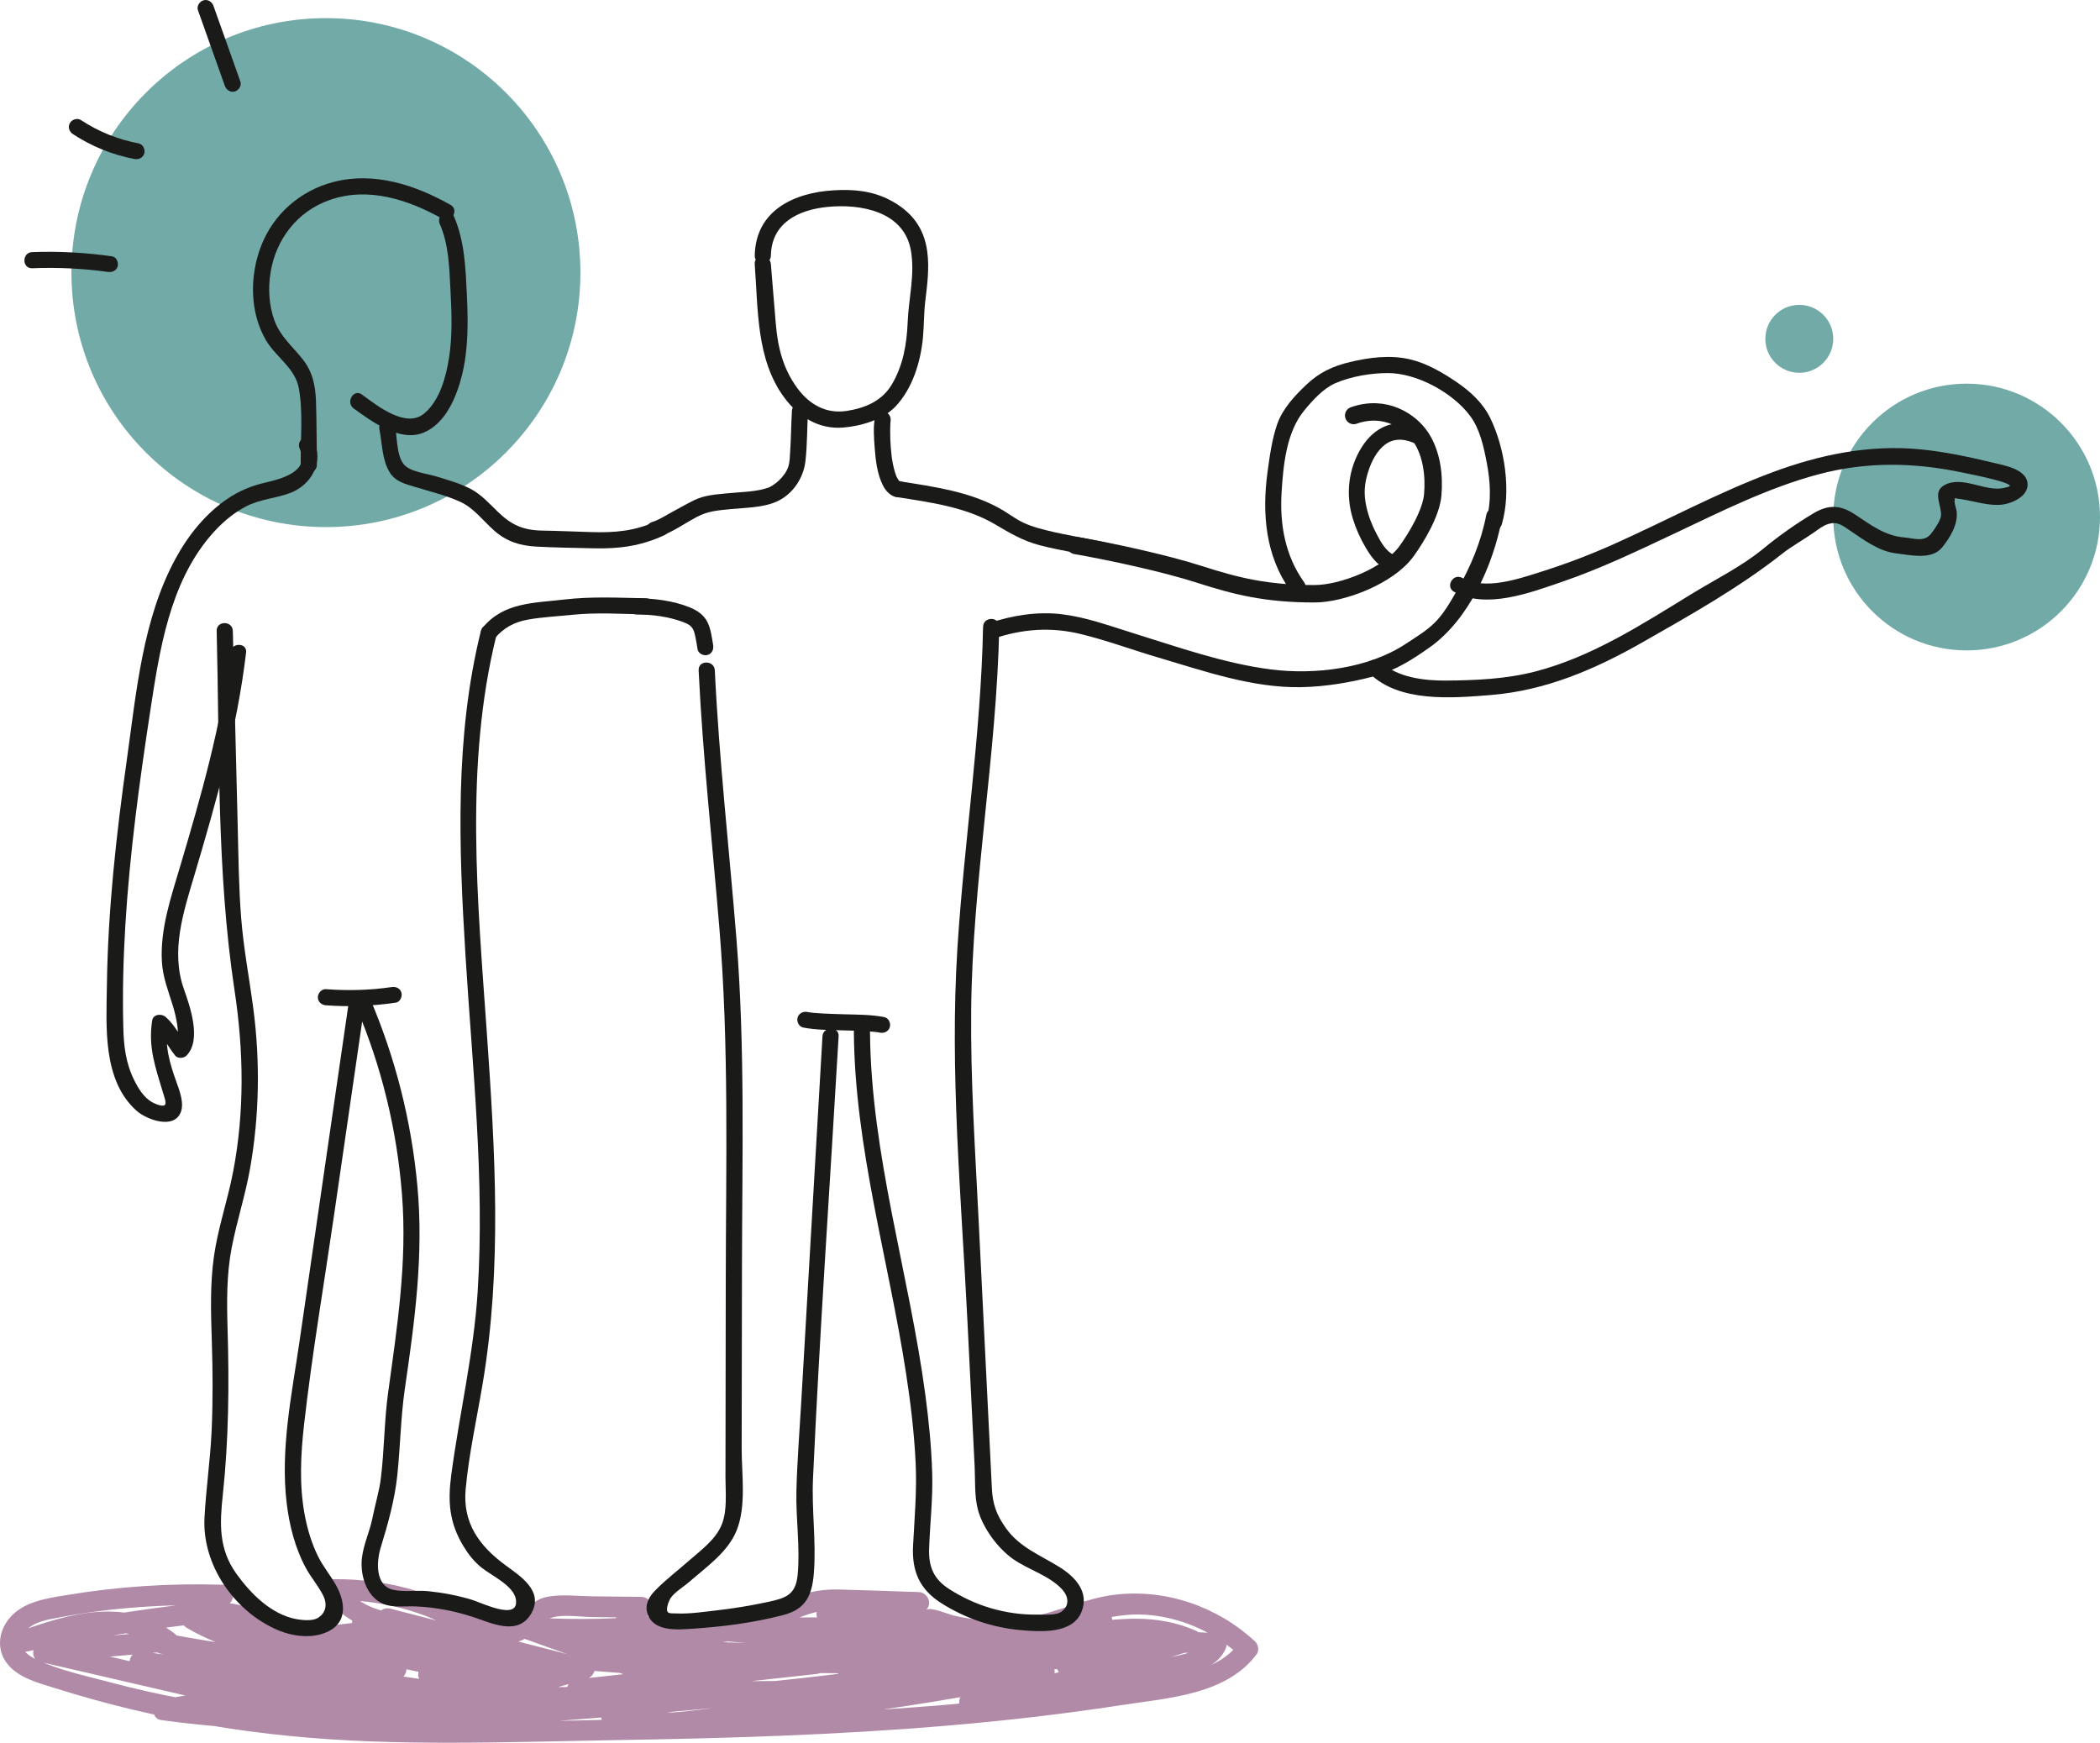 <svg xmlns="http://www.w3.org/2000/svg" viewBox="0 0 705.06 585.12"><defs><style>.cls-1{fill:none;stroke:#1a1a18;stroke-linecap:round;stroke-miterlimit:10;stroke-width:5.85px;}.cls-2{fill:#71aaa7;mix-blend-mode:multiply;}.cls-2,.cls-3,.cls-4{stroke-width:0px;}.cls-5{isolation:isolate;}.cls-3{fill:#1a1a18;}.cls-4{fill:#b08aa7;}</style></defs><g class="cls-5"><g id="Ebene_1"><circle class="cls-2" cx="109.43" cy="91.53" r="85.44"></circle><circle class="cls-2" cx="604.1" cy="113.76" r="11.4"></circle><circle class="cls-2" cx="660.28" cy="173.59" r="44.78"></circle><path class="cls-4" d="M74.8,532.06c-17.63-.55-35.25.6-52.66,3.51-6.71,1.12-14.29,2.17-18.94,7.69-3.54,4.2-4.43,10.12-1.18,14.76,3.68,5.26,10.75,6.96,16.52,8.78,8.5,2.68,17.1,5.06,25.76,7.14,17.3,4.16,34.9,7.11,52.61,8.87,36.45,3.64,73.39,2.02,109.95,1.42,36.86-.6,73.74-1.7,110.48-4.8,19.87-1.67,39.7-3.94,59.41-6.98,15.54-2.4,34.99-3.4,45.19-17.09.89-1.19.5-3.28-.55-4.25-12.59-11.69-29.91-17.74-47.06-15.7-10,1.19-19.02,5.81-28.87,7.61-5.43.99-11,1.25-16.5.78-2.92-.25-5.81-.7-8.67-1.37-1.64-.38-8.09-3.12-9.37-1.91,2.28-2.17.47-5.9-2.48-5.99-8.86-.29-17.71-.63-26.57-.86-8.35-.22-14.12,1.82-21.54,5.31-15.52,7.3-33.13,7.71-49.15,1.78l1.55,5.87c1.72-1.5,3.43-3,5.15-4.5,2.36-2.07.41-5.96-2.48-5.99-5.57-.06-11.14-.12-16.71-.19-4.79-.05-10.08-.75-14.81.14-3.38.64-5.45,2.33-7.63,4.82-3.46,3.96-6.8,4.63-11.88,3.27-8.3-2.21-15.69-7.24-23.92-9.85-9.31-2.95-19.05-4.24-28.79-4.13-2.39.03-4.73,3.08-3.03,5.28,5.89,7.63,13.79,12.06,23.39,13v-7.02c-3.46-.09-6.93-.19-10.39-.28-3.93-.11-4.81,5.98-.93,6.89.6-2.8-.02-3.87-1.87-3.23-1.1.15-2.21.29-3.32.4-1.43.16-2.85.31-4.28.46-3.93.4-7.86.76-11.79,1.08-7.51.6-15.04,1.01-22.57,1.29-3.77.14-5,6.14-.93,6.89,24.37,4.5,48.83-7.27,72.95-1.11v-6.77c-27.38,4.08-57.73,8.08-82.76-6.64-.59,2.18-1.18,4.36-1.77,6.54,13.24-.03,26.02,2.5,38.28,7.48.62-2.26,1.24-4.51,1.87-6.77-7.39-1.15-13.62-5.14-20.53-7.72-8.17-3.04-16.27-2.04-24.73-.99-17.87,2.21-35.62,5.21-53.23,8.97.62,2.26,1.24,4.51,1.87,6.77,14.22-5.25,32.3-11.8,45.81-1.24l2.48-5.99c-13.86,1.21-27.73,2.42-41.59,3.63-3.7.32-5.05,5.94-.93,6.89,24.66,5.71,49.31,11.41,73.97,17.12,4.39,1.02,6.22-5.51,1.87-6.77-14.08-4.06-27.96-8.69-41.66-13.88-.62,2.26-1.24,4.51-1.87,6.77,29.73,4.13,59.37,8.85,88.91,14.18,4.38.79,6.31-5.66,1.87-6.77-27.04-6.75-54.07-13.5-81.11-20.25-.62,2.26-1.24,4.51-1.87,6.77,26.16,5.02,52.66,7.9,79.29,8.56v-7.02c-11.77-.13-23.53-.26-35.3-.39-3.87-.04-4.89,6.1-.93,6.89,31.66,6.38,63.7,10.68,95.93,12.88v-7.02c-34.09.68-68.17,1.35-102.26,2.03-4.52.09-4.52,6.88,0,7.02,36.16,1.15,72.29-3.8,106.81-14.64,2.99-.94,3.67-6.26,0-6.77-12.25-1.71-24.28-1.86-36.61-1.28-10.23.48-24.93-.28-27.2-12.91-1.44,1.44-2.88,2.88-4.32,4.32,20.49,5.27,40.99,10.53,61.48,15.8l.93-6.89c-20.96-2.74-42.04-4.24-63.18-4.48-3.98-.05-4.73,5.81-.93,6.89,15.93,4.55,32.38,6.47,48.93,5.68v-7.02c-10.86.63-21.73,1.26-32.59,1.9-4.03.23-4.67,5.54-.93,6.89,26.87,9.73,56.3,10.39,83.61,1.96,3.44-1.06,3.22-5.62,0-6.77-16.62-5.96-33.25-11.91-49.87-17.87-.31,2.3-.62,4.6-.93,6.89,13.66,1.02,27.32.96,40.97-.19,4.44-.37,4.57-7.2,0-7.02-6.8.27-13.06,1.98-19.04,5.23-2.47,1.34-2.21,5.94.84,6.42,29.12,4.51,58.54,4.66,87.94,4.62,4.52,0,4.52-6.93,0-7.02-29.07-.56-58.15.14-87.16,2.09-4.54.31-4.49,6.63,0,7.02,24.94,2.15,49.96,2.49,74.95,1.03v-7.02c-26.82,2.94-53.64,5.87-80.47,8.81-4.49.49-4.54,6.57,0,7.02,34.7,3.42,69.61,3.52,104.34.32,4.42-.41,4.6-7.05,0-7.02-34.57.24-69.15.47-103.72.71-4.63.03-4.37,6.5,0,7.02,17.22,2.05,34.52,2.4,51.81,1.03,4.44-.35,4.57-7.12,0-7.02-14.2.31-28.19,2.46-41.82,6.47-2.62.77-3.76,5.15-.84,6.42,10.68,4.62,22.42,2.77,33.68,1.87,12.94-1.03,25.85-2.34,38.73-3.92,25.38-3.11,50.62-7.26,75.67-12.41,4.07-.84,2.82-6.64-.93-6.89-27.97-1.9-55.98-2.8-84.01-2.69v7.02c19.3-1.34,38.59-2.67,57.89-4.01,4.53-.31,4.5-6.65,0-7.02-30.1-2.48-60.19-4.97-90.29-7.45v7.02c24.52-.14,49.04-.28,73.57-.42,3.87-.02,4.88-6.01.93-6.89-10.28-2.3-20.69-3.81-31.2-4.54v7.02c15.41-1.21,30.4,1.98,43.9,9.52l.84-6.42c-13.19,4.2-26.38,8.39-39.57,12.59-3.72,1.18-3.12,6.86.93,6.89,30.68.27,60.86-7.12,87.98-21.45,3.71-1.96,1.01-7.11-2.7-6.42-16.3,3.06-32.59,6.12-48.89,9.18-3.28.62-3.42,6.27,0,6.77,12.8,1.87,25.25-.47,37.81-2.89,13.22-2.55,27.37-5.29,40.19.35.28-2.14.56-4.28.84-6.42-13.45,4.48-27.21,7.67-41.26,9.57l2.7,6.42c15.1-6.96,31.57-9.46,48.08-7.67-1.01-1.76-2.02-3.52-3.03-5.28-2.52,5.35-11.53,5.8-16.59,6.93-6.85,1.53-13.72,2.95-20.61,4.26-14.17,2.7-28.42,4.92-42.73,6.7.31,2.3.62,4.6.93,6.89,20.74-4.52,41.47-9.03,62.21-13.55,3.98-.87,2.91-6.77-.93-6.89-16.13-.54-32.26-1.08-48.39-1.63.59,2.18,1.18,4.36,1.77,6.54,11.3-5.22,23.34-8.16,35.76-8.82-.31-2.3-.62-4.6-.93-6.89-39.7,11.35-80.63,17.21-121.65,21.27-41.48,4.11-83.25,8.06-124.93,9.15-24.51.64-49.09-.07-73.4-3.43v6.77c22.92-4.28,46.11-6.5,69.42-6.72,4.51-.04,4.53-7.06,0-7.02-23.93.22-47.76,2.57-71.29,6.97-3.27.61-3.43,6.3,0,6.77,42.7,5.9,85.74,3.98,128.57.67,41.65-3.22,83.43-6.37,124.76-12.65,23.74-3.61,47.29-8.41,70.39-15.01,3.7-1.06,3.13-7.11-.93-6.89-13.72.72-26.84,4.01-39.31,9.78-3.35,1.55-1.44,6.43,1.77,6.54,16.13.54,32.26,1.08,48.39,1.63-.31-2.3-.62-4.6-.93-6.89-20.74,4.52-41.47,9.03-62.21,13.55-3.79.83-3.03,7.39.93,6.89,16.33-2.03,32.58-4.57,48.73-7.75,8.25-1.62,16.54-3.27,24.68-5.34,5.13-1.31,10.19-3.19,12.58-8.27,1.21-2.56-.28-4.98-3.03-5.28-17.79-1.92-35.39,1.15-51.62,8.63-3.96,1.83-.84,6.89,2.7,6.42,14.05-1.89,27.81-5.09,41.26-9.57,2.56-.85,3.81-5.11.84-6.42-26.3-11.58-52.8,5.75-79.68,1.83v6.77c16.3-3.06,32.59-6.12,48.89-9.18-.9-2.14-1.8-4.28-2.7-6.42-26.05,13.75-54.99,20.74-84.44,20.49.31,2.3.62,4.6.93,6.89,13.19-4.2,26.38-8.39,39.57-12.59,2.79-.89,3.57-4.89.84-6.42-14.52-8.11-30.86-11.78-47.45-10.48-4.5.35-4.53,6.71,0,7.02,9.9.68,19.65,2.12,29.33,4.29.31-2.3.62-4.6.93-6.89-24.52.14-49.04.28-73.57.42-4.58.03-4.45,6.65,0,7.02,30.1,2.48,60.19,4.97,90.29,7.45v-7.02c-19.3,1.34-38.59,2.67-57.89,4.01-4.46.31-4.57,7.04,0,7.02,28.03-.11,56.05.78,84.01,2.69l-.93-6.89c-23.74,4.88-47.66,8.9-71.72,11.9-11.49,1.43-23,2.65-34.53,3.65s-25.76,4.23-36.43-.38l-.84,6.42c13.05-3.83,26.36-5.92,39.95-6.22v-7.02c-17.29,1.37-34.59,1.02-51.81-1.03v7.02c34.57-.24,69.15-.47,103.72-.71v-7.02c-34.72,3.21-69.63,3.1-104.34-.32v7.02c26.82-2.94,53.64-5.87,80.47-8.81,4.39-.48,4.59-7.29,0-7.02-24.99,1.47-50.01,1.12-74.95-1.03v7.02c29.01-1.95,58.09-2.65,87.16-2.09v-7.02c-28.74.04-57.6.04-86.07-4.37l.84,6.42c4.91-2.67,9.92-4.05,15.5-4.27v-7.02c-13.65,1.14-27.31,1.21-40.97.19-4.17-.31-4.45,5.64-.93,6.89,16.62,5.96,33.25,11.91,49.87,17.87v-6.77c-26.22,8.09-54.08,7.38-79.87-1.96-.31,2.3-.62,4.6-.93,6.89,10.86-.63,21.73-1.26,32.59-1.9,4.48-.26,4.53-7.24,0-7.02-15.96.76-31.69-1.04-47.06-5.43l-.93,6.89c21.14.24,42.22,1.74,63.18,4.48,3.97.52,4.69-5.93.93-6.89-20.49-5.27-40.99-10.53-61.48-15.8-2.76-.71-4.78,1.72-4.32,4.32,1.9,10.61,12.01,16.56,22.02,17.83,7.38.93,14.81-.08,22.2-.22,8.19-.15,16.38.36,24.5,1.49v-6.77c-33.97,10.66-69.35,15.52-104.94,14.39v7.02c34.09-.68,68.17-1.35,102.26-2.03,4.56-.09,4.48-6.71,0-7.02-31.61-2.16-63.01-6.38-94.06-12.63-.31,2.3-.62,4.6-.93,6.89,11.77.13,23.53.26,35.3.39,4.52.05,4.51-6.91,0-7.02-26.01-.65-51.87-3.4-77.42-8.31-4.38-.84-6.3,5.66-1.87,6.77,27.04,6.75,54.07,13.5,81.11,20.25.62-2.26,1.24-4.51,1.87-6.77-29.54-5.33-59.18-10.06-88.91-14.18-4.43-.61-6.17,5.14-1.87,6.77,13.7,5.2,27.59,9.82,41.66,13.88.62-2.26,1.24-4.51,1.87-6.77-24.66-5.71-49.31-11.41-73.97-17.12-.31,2.3-.62,4.6-.93,6.89,13.86-1.21,27.73-2.42,41.59-3.63,2.64-.23,5.13-3.93,2.48-5.99-15.92-12.44-35.41-6.93-52.64-.57-4.21,1.55-2.6,7.72,1.87,6.77,16.99-3.63,34.12-6.58,51.36-8.72,8.33-1.03,16.03-2.03,24.02,1.21,6.46,2.62,12.39,6.16,19.38,7.25,4.49.7,6.07-5.06,1.87-6.77-12.81-5.2-26.33-7.76-40.15-7.73-3.48,0-4.78,4.77-1.77,6.54,26.8,15.76,58.83,11.72,88.17,7.34,3.53-.53,3.15-5.97,0-6.77-24.34-6.22-48.59,5.61-72.95,1.11l-.93,6.89c13.27-.49,26.52-1.45,39.72-2.95,3.32-.38,7.76-.34,9.47-3.82,1.49-3.04-.41-6.29-3.49-7.02-.31,2.3-.62,4.6-.93,6.89,3.46.09,6.93.19,10.39.28,4.59.13,4.41-6.59,0-7.02-6.86-.67-13.11-4.05-17.33-9.53-1.01,1.76-2.02,3.52-3.03,5.28,10.43-.12,20.69,1.5,30.5,5.1,7.81,2.87,15.01,7.9,23.32,9.28,3.26.54,6.58.47,9.65-.84s4.54-3.76,6.95-5.96c3.82-3.48,11.69-1.89,16.6-1.84,5.57.06,11.14.12,16.71.19l-2.48-5.99c-1.72,1.5-3.43,3-5.15,4.5-2.15,1.88-.73,5.02,1.55,5.87,14.98,5.54,31.79,5.97,46.92.68,8.11-2.83,14.71-7.65,23.62-7.57,9.52.08,19.06.61,28.58.91l-2.48-5.99c-7.84,7.46,7.74,12.54,12.46,13.64,11.38,2.65,23.36,2.4,34.62-.76,11.36-3.19,21.5-7.43,33.57-6.1,11.15,1.23,21.62,6.13,29.81,13.74l-.55-4.25c-8.33,11.18-27.45,11.75-39.96,13.71-16.31,2.55-32.71,4.51-49.15,6.06-32.51,3.05-65.15,4.44-97.78,5.2-64.19,1.5-129.15,4.77-191.8-11.88-8.22-2.19-17.3-4.08-25.01-7.71-3.68-1.73-6.78-4.61-4.08-8.87,2.37-3.75,7.84-4.52,11.82-5.27,18.06-3.42,36.53-4.55,54.88-3.98,4.52.14,4.51-6.88,0-7.02h0Z"></path><path class="cls-3" d="M253.39,88.67c1.17,15.18.46,31.98,9.89,44.76,4.75,6.44,11.51,10.77,19.75,10.12,6.03-.47,13.42-2.62,17.67-7.12,5.66-6,8.39-14.92,9.16-22.96.39-4.07.3-8.17.78-12.23.67-5.67,1.45-11.2.66-16.92-1.11-8.05-5.43-13.48-12.61-17.2-5.94-3.08-12.19-3.61-18.75-3.23-13.43.79-26.25,6.81-26.54,21.92-.07,3.49,5.35,3.49,5.42,0,.21-10.96,9.2-15.36,18.99-16.34,11.17-1.11,25.61,1.49,27.99,14.49,1.47,8.02-.73,16.21-1.06,24.24-.3,7.37-1.51,14.49-5.35,20.93-3.3,5.52-8.92,7.87-15.09,8.83-6.96,1.08-12.65-2.2-16.68-7.75-4.73-6.51-6.5-13.63-7.15-21.55-.54-6.66-1.13-13.32-1.65-19.99-.27-3.46-5.69-3.48-5.42,0h0Z"></path><path class="cls-3" d="M100.64,150.74c3.69,7.62-6.61,10.16-11.61,11.3-4.46,1.01-8.65,2.74-12.46,5.29-7.51,5.03-13.33,12.32-17.62,20.2-11.08,20.36-13.17,44.88-16.35,67.44-3.55,25.16-6.37,50.48-6.71,75.91-.18,13.68-1.54,31.76,9.92,42.01,3.35,3,12.58,6.47,14.89.51,1.21-3.12-.49-7.38-1.53-10.31-2.29-6.41-3.94-12.1-2.85-19.02-1.51.4-3.02.8-4.53,1.2,2.87,2.5,4.66,6.15,7.01,9.12.9,1.14,2.9.95,3.83,0,5.16-5.27,1.12-16.6-.9-22.35-4.49-12.77-.15-25.78,3.53-38.18,7.28-24.54,14.36-49.27,17.36-74.76.41-3.46-5.02-3.43-5.42,0-2.87,24.35-9.68,48.05-16.63,71.49-3.08,10.41-6.84,21.22-6.22,32.24.3,5.39,2.2,9.91,3.73,15,.77,2.54,2.88,10.51.72,12.72h3.83c-2.36-2.98-4.12-6.59-7.01-9.12-1.37-1.19-4.19-.98-4.53,1.2-1.42,9.1,1.15,15.86,3.67,24.35.3,1.02,1.29,3.51.53,4.06-.9.65-3.45-.55-4.18-.96-2.77-1.54-4.61-4.53-5.99-7.29-2.94-5.88-3.57-11.62-3.73-18.09-.28-11.34,0-22.69.69-34.02,1.46-24.15,4.73-48.15,8.38-72.06,3.09-20.21,6.45-42.59,20.17-58.69,3.37-3.95,7.31-7.45,11.92-9.88s9.82-2.68,14.71-4.47c7.2-2.63,11.58-10.38,8.08-17.59-1.52-3.14-6.19-.39-4.68,2.74h0Z"></path><path class="cls-3" d="M127.4,144.18c.91,4.7.86,10.18,3.42,14.38,1.99,3.25,5.42,3.97,8.83,5.01,4.96,1.51,10.17,2.76,14.9,4.92,4.55,2.08,7.71,6.43,11.39,9.67,4.1,3.62,8.6,5.05,14.03,5.35,6.42.36,12.93.42,19.36.58,8.53.22,16-.78,23.75-4.42,3.15-1.48.41-6.15-2.74-4.68-7.04,3.31-13.95,3.89-21.66,3.66-5.55-.16-11.08-.42-16.63-.51-6.44-.11-10.36-1.9-14.91-6.31-2.82-2.74-5.6-5.84-9.13-7.69s-7.7-3-11.56-4.19c-3.05-.94-8.97-1.53-10.96-4.15-2.43-3.2-2.14-9.29-2.88-13.09-.66-3.42-5.89-1.97-5.23,1.44h0Z"></path><path class="cls-3" d="M330.06,210.44c-.71,36.06-6.33,71.85-8.61,107.82-2.64,41.63,1.3,83.66,3.36,125.26.54,10.97,1.08,21.94,1.63,32.9.26,5.31.52,10.61.79,15.92.23,4.71-.11,9.87,1.08,14.46,1.61,6.17,6.76,13.14,11.97,16.74,5.05,3.49,12.18,5.52,16.35,10.12,2.07,2.28,2.61,5.34-.2,7.41-1.9,1.4-6,.99-8.34,1.02-5.26.07-10.49-.7-15.54-2.19-4.87-1.44-9.5-3.6-13.77-6.32-5.34-3.4-7.05-7.54-6.83-13.75.3-8.46,1.29-16.75,1.03-25.24-.26-8.8-1.14-17.57-2.3-26.29-5.41-40.57-18.25-80.57-18.58-121.71-.03-3.49-5.45-3.49-5.42,0,.31,38.74,11.69,76.52,17.54,114.58,1.53,9.98,2.73,20.02,3.21,30.11.44,9.33-.39,18.39-.87,27.68-.45,8.6,2.19,14.65,9.48,19.29,7.98,5.08,17.16,8.2,26.58,9.04,6.6.59,17.51,1.4,20.51-6.16,2.64-6.63-2.11-11.69-7.4-14.99-6.5-4.04-13.41-6.61-18.01-13.09-3.08-4.33-4.44-7.96-4.7-13.3-.31-6.37-.63-12.74-.94-19.11-1.17-23.66-2.34-47.31-3.51-70.97-1.16-23.52-2.74-47.08-2.5-70.64.42-43.03,8.58-85.6,9.43-128.61.07-3.49-5.35-3.49-5.42,0h0Z"></path><path class="cls-3" d="M234.56,225.06c1.4,28.92,4.59,57.76,6.97,86.6,3.25,39.37,2.2,78.91,2.14,118.38-.03,22.01-.07,44.02-.1,66.04,0,4.95.65,10.77-1.14,15.5-1.96,5.18-6.96,8.77-10.97,12.29-3.82,3.35-8.02,6.54-11.56,10.19-1.99,2.05-3.44,4.6-2.56,7.53,1.87,6.27,9.88,5.59,14.89,5.26,10.33-.68,20.93-2.01,30.95-4.67,7.57-2.01,9.53-6.86,10.09-14.29.78-10.46-.79-20.99-.31-31.49,2.26-49.5,5.72-98.98,8.6-148.46.2-3.48-5.22-3.47-5.42,0-2.38,40.98-4.76,81.96-7.14,122.94-.57,9.85-1.36,19.72-1.61,29.59-.24,9.45,1.32,18.99.4,28.42-.66,6.72-4.23,7.73-10.17,8.99-5.61,1.2-11.28,2.14-16.99,2.79-4.44.5-9.17,1.25-13.64,1.02-.75-.04-2.17.12-2.71-.37-.96-.87.36-3.98.8-4.66,1.37-2.11,4.38-3.85,6.29-5.52,5.75-5.04,12.99-9.96,15.95-17.31,3.31-8.23,1.68-18.84,1.69-27.51.03-20.21.06-40.42.1-60.62.06-36.93,1.09-73.97-1.88-110.81-2.42-29.93-5.79-59.84-7.24-89.84-.17-3.47-5.59-3.49-5.42,0h0Z"></path><path class="cls-3" d="M165.99,214.46c3.05-3.67,6.68-5.63,11.35-6.45,4.79-.84,9.78-1.08,14.62-1.58,8.33-.87,16.57-.3,24.92-.14,3.49.07,3.49-5.35,0-5.42-9.25-.18-18.26-.66-27.48.42-10.03,1.18-20.22.89-27.25,9.34-2.22,2.66,1.6,6.52,3.83,3.83h0Z"></path><path class="cls-3" d="M147.66,75.23c3.06,6.97,3.19,14.83,3.59,22.3s.68,15.1-.48,22.52c-1.01,6.45-3.07,14.3-8.26,18.71-6.17,5.26-15.81-2.52-21.01-6.3-2.83-2.05-5.53,2.65-2.74,4.68,6.11,4.44,15.55,11.39,23.47,8.11,7.37-3.05,11.07-12.03,12.86-19.22,2.16-8.7,2.09-17.82,1.67-26.71-.43-9.09-.71-18.38-4.42-26.83-1.4-3.19-6.07-.43-4.68,2.74h0Z"></path><path class="cls-3" d="M151.23,68.76c-11.89-6.68-25.68-11.22-39.32-7.65-11.17,2.92-20.19,10.85-24.31,21.63-3.79,9.91-3.78,22.1,1.66,31.43,3.36,5.76,9.86,9.37,11.09,16.27,1.46,8.15.51,17.3.62,25.56.05,3.48,5.47,3.49,5.42,0-.1-7.09-.06-14.2-.3-21.29-.18-5.33-1.17-9.98-4.55-14.21s-7.43-7.54-9.38-12.85c-1.87-5.08-2.19-10.75-1.34-16.07,1.79-11.25,9-20.62,19.87-24.44,12.92-4.54,26.39-.12,37.81,6.3,3.04,1.71,5.78-2.97,2.74-4.68h0Z"></path><path class="cls-3" d="M265.88,137.98c-.27,4.59-.28,9.19-.6,13.77-.11,1.65-.11,3.48-.66,5.06-.59,1.71-1.81,3.26-3.1,4.5-.64.61-1.32,1.14-2.06,1.62-.46.3-1.16.67-1.08.64-4.31,1.63-9.6,1.59-14.13,2.05-3.91.4-7.64.58-11.2,2.32-2.69,1.32-5.28,2.82-7.91,4.25-1.94,1.06-4.09,2.46-6.11,3.04-3.35.96-1.92,6.19,1.44,5.23,4.79-1.37,9.24-4.67,13.61-6.97,3.66-1.92,7.06-2.14,11.26-2.56,4.86-.49,10.63-.46,15.18-2.42,5.59-2.4,9.27-7.94,9.92-13.83.61-5.54.52-11.13.85-16.7.21-3.48-5.22-3.47-5.42,0h0Z"></path><path class="cls-3" d="M301,166.87c11.2,1.78,23.04,3.29,32.99,9.12,5.02,2.95,9.43,5.61,15.16,7.09,7.8,2.02,15.82,3.05,23.62,5.04,3.38.86,4.82-4.37,1.44-5.23-7.63-1.94-15.45-2.98-23.09-4.9-3.35-.84-6.72-1.85-9.69-3.66-1.99-1.21-3.87-2.57-5.91-3.7-10.1-5.58-21.85-7.2-33.08-8.98-3.41-.54-4.88,4.68-1.44,5.23h0Z"></path><path class="cls-3" d="M161.46,211.82c-8.82,35.54-7.41,72.78-5.17,109.03,2.31,37.47,6.47,75.15,4.09,112.72-1.31,20.78-6.12,41-8.87,61.6-1.21,9.06-.67,16.09,4.1,23.97,1.67,2.75,3.53,5.12,6.04,7.15,3.48,2.81,10.9,6.09,11.57,10.79,1.05,7.34-11.52,1-14.92-.01-4.73-1.41-9.61-2.34-14.52-2.84-3.76-.38-8.06.35-11.73-.46-6.18-1.36-5.66-9.53-4.22-14.22,2.39-7.77,4.67-15.9,5.54-24.03,1.05-9.79,1.14-19.59,2.57-29.36,3.33-22.8,6.33-44.83,4.2-67.94-2.01-21.78-7.36-43.02-15.98-63.12-1.37-3.2-6.04-.44-4.68,2.74,8.6,20.04,13.8,41.53,15.49,63.27,1.77,22.69-1.61,44.22-4.68,66.6-1.3,9.51-1.25,19.1-2.42,28.61-.55,4.46-1.93,8.78-2.79,13.19-.91,4.65-3.05,8.98-3.58,13.68-.68,6.07,1.88,14.04,8.47,15.73,3.13.8,6.62.28,9.81.43,6.47.3,12.86,1.53,19.01,3.54s15.05,6.52,19.52-1.08-3.66-12.65-8.7-16.37c-8.7-6.43-14.31-14.09-13.27-25.43,1.09-11.86,3.72-23.61,5.69-35.34,6.61-39.18,4.17-78.52,1.42-117.94-3.08-44.11-7.55-90.04,3.23-133.47.84-3.39-4.38-4.83-5.23-1.44h0Z"></path><path class="cls-3" d="M117.18,335.94c-5.52,38.03-11.05,76.06-16.57,114.09-2.61,17.95-6.56,36.52-4.35,54.71.91,7.48,2.79,14.92,6.37,21.59,1.73,3.23,4.19,6.02,5.85,9.29,1.44,2.83,1.1,5.93-1.87,7.65-1.75,1.01-5.08.7-6.98.36-8.48-1.52-15.42-8.51-20.25-15.23-6-8.35-5.62-16.78-4.57-26.55,1.98-18.51,2.15-36.93,1.6-55.52-.27-9.18-.37-18.42,1.39-27.48,1.74-9,4.62-17.71,6.2-26.76,3.07-17.61,3.38-35.58,1.07-53.3-1.32-10.13-3.26-20.16-4.08-30.35-.84-10.48-.93-21.03-1.19-31.54-.54-21.69-1.09-43.38-1.63-65.08-.09-3.48-5.51-3.49-5.42,0,1.01,40.16-.04,80.86,5.99,120.64,3.09,20.34,3.41,40.9-.51,61.16-1.83,9.45-5.03,18.61-6.39,28.14-1.35,9.49-1.03,19.06-.72,28.61s.39,19.9-.06,29.85c-.44,9.81-1.88,19.52-2.4,29.31-.84,15.81,9.88,31.35,24.38,37.66,5.33,2.32,12.38,3.21,17.7.27,6.11-3.36,4.97-10.13,2.03-15.32-1.82-3.22-4.19-6.05-5.86-9.36-2.24-4.44-3.68-9.26-4.6-14.14-1.89-10.04-1.35-20.38-.21-30.47,2.67-23.54,6.69-46.99,10.09-70.44,3.41-23.46,6.82-46.92,10.22-70.37.5-3.41-4.73-4.88-5.23-1.44h0Z"></path><path class="cls-3" d="M333.46,214.46c9.87-3.34,19.36-4.03,29.5-1.56,8.66,2.11,17.11,5.26,25.66,7.78,15.6,4.6,31.83,10.35,48.29,10.03,8.19-.16,16.63-1.58,24.53-3.69,6.93-1.85,12.7-5.53,18.51-9.63,13.21-9.34,21.31-27.57,24.29-43.08.66-3.41-4.57-4.87-5.23-1.44-1.74,9.05-5.27,17.47-9.87,25.43-2.16,3.74-4.41,7.78-7.51,10.82-2.89,2.83-6.39,4.89-9.74,7.1-12.51,8.25-30.43,10.4-45.11,8.55-15.86-2.01-31.7-7.67-46.93-12.39-7.71-2.39-15.34-5.2-23.4-6.16s-16.46.33-24.43,3.02c-3.29,1.11-1.88,6.35,1.44,5.23h0Z"></path><path class="cls-1" d="M361.16,183.14c11.94,2.07,30.01,5.99,41.54,9.7,12.4,3.99,22.45,6.51,38.65,6.51,9.29,0,24.9-5.98,30.92-14.34,3.33-4.62,8.24-12.81,8.76-18.84.56-6.44-.3-13.75-3.93-19.3-3.47-5.3-11.93-11.14-22.61-7.37"></path><path class="cls-3" d="M504.24,175.96c3.18-11.02,1.06-25.48-3.95-35.71-2.43-4.97-6.64-8.82-11.14-11.9-4.64-3.18-10.13-6.37-15.64-7.68-6.69-1.59-13.66-.69-20.26.88-5.84,1.39-10.27,3.48-14.64,7.6-3.88,3.66-8.03,8.12-9.8,13.26-1.77,5.12-2.55,10.89-3.27,16.24-1.85,13.75-.66,27.97,7.62,39.56,2.01,2.81,6.71.11,4.68-2.74-6.35-8.89-8.21-19.35-7.56-30.1.56-9.13,1.6-20.3,7.61-27.56,2.81-3.39,6.34-7.36,10.44-9.15,5.29-2.3,11.9-3.4,17.62-3.41,9.72,0,21.74,6.52,27.6,14.34,3.33,4.45,4.61,10.45,5.63,15.82,1.19,6.27,1.63,12.92-.16,19.12-.97,3.36,4.26,4.79,5.23,1.44h0Z"></path><path class="cls-3" d="M459.8,226.05c9.99,9.93,28,8.32,40.7,7.3,18.4-1.48,34.98-8.6,50.86-17.65,15.96-9.09,32.55-18.39,46.96-29.76,3.32-2.62,7.17-4.7,10.64-7.14,1.49-1.04,3.13-2.36,4.91-2.89,2.96-.88,4.6.44,6.86,1.95,4.77,3.2,9.95,7.23,15.83,7.92,4.6.54,11.91,2.31,15.35-1.83,2.74-3.3,5.58-7.94,5.01-12.3-.14-1.04-.82-2.66-.66-3.67.23-1.37-.45-.48.29-.74-.22.08,1.99.36,2.05.37,4.22.65,8.86,2.22,13.17,1.86,3.67-.31,9.76-2.96,8.9-7.64-.82-4.47-8.09-5.65-11.56-6.49-7.95-1.93-16.07-3.66-24.22-4.46-17.1-1.7-33.81,1.72-49.8,7.68-18.46,6.87-35.81,16.34-53.77,24.35-7.9,3.52-15.99,6.56-24.24,9.16-7.63,2.41-18.54,6.16-26.15,1.95-3.05-1.69-5.79,2.99-2.74,4.68,10.78,5.96,25.56.3,36.15-3.32,12.88-4.4,25.11-10.26,37.41-16.05,15.93-7.51,31.72-15.53,48.82-20.09,16.21-4.32,32.08-4.01,48.41-.57,3.4.72,6.81,1.38,10.17,2.26,1.31.34,2.66.68,3.93,1.16,2.57.99,2.13,1.23-.56,1.79-6.07,1.26-14.06-4.48-19.98-.84-3.76,2.31-.54,6.91-.87,10.11-.18,1.75-2.16,4.53-3.28,5.98-2.32,3.01-5.74,1.59-9.06,1.31-6.41-.53-11.16-4.14-16.4-7.63-4.9-3.26-8.88-3.56-14.07-.47-5.87,3.5-11.66,7.59-16.92,11.93-7.07,5.83-15.83,10.16-23.64,14.93-16.73,10.23-33.7,21.32-52.9,26.27-9.78,2.52-19.95,2.96-30.01,3.03-7.16.04-16.43-1.01-21.75-6.3-2.48-2.46-6.31,1.37-3.83,3.83h0Z"></path><path class="cls-3" d="M302.44,161.64c-.13-.02-.25-.05-.38-.07-.46-.08.04-.1.17.09-.05-.08-.26-.13-.34-.2-.3-.23.41.47.07.04-.08-.1-.2-.23-.3-.32-.09-.08.31.5.05.06-.19-.31-.39-.62-.56-.94-.08-.16-.15-.33-.24-.49-.23-.45.14.43-.02-.06-.14-.42-.3-.83-.43-1.26-.27-.89-.48-1.8-.67-2.71-.09-.46-.18-.93-.25-1.4-.04-.24-.08-.48-.11-.71-.02-.12-.03-.24-.05-.36-.06-.43.05.43,0,0-.12-1.04-.23-2.09-.31-3.13-.14-1.81-.21-3.63-.2-5.45,0-.77.01-1.53.05-2.3.01-.28.04-.56.06-.85.06-.8-.11.58,0,.02.27-1.44-.4-2.92-1.89-3.33-1.32-.36-3.06.45-3.33,1.89-.61,3.2-.34,6.68-.11,9.9.32,4.34.81,9.04,2.82,12.98.89,1.74,2.48,3.55,4.53,3.83,1.45.2,2.91-.35,3.33-1.89.35-1.27-.43-3.13-1.89-3.33h0Z"></path><path class="cls-3" d="M239.44,216.57c-.45-2.57-.73-5.2-1.86-7.58-1.2-2.53-3.46-4.03-5.98-5.06-5.54-2.26-11.97-3.04-17.92-3.06-3.49-.01-3.49,5.4,0,5.42,5.25.02,10.73.72,15.67,2.55.65.24,1.64.67,2.24,1.13-.14-.11.34.31.42.39.15.15.29.3.42.46-.33-.42.08.16.13.25.13.21.24.43.34.65-.2-.43.06.17.1.29.07.21.13.42.19.63.14.49.25,1,.35,1.5.26,1.28.45,2.58.67,3.87.25,1.44,2.02,2.25,3.33,1.89,1.52-.42,2.14-1.89,1.89-3.33h0Z"></path><path class="cls-3" d="M269.67,344.99c4.34.84,8.85.81,13.25.94,2.41.07,4.82.13,7.23.26,1.05.05,2.1.12,3.14.22.44.04.87.09,1.3.14-.61-.08.14.02.21.04.21.04.42.07.63.11,1.44.28,2.92-.41,3.33-1.89.37-1.33-.45-3.05-1.89-3.33-4.34-.84-8.85-.81-13.25-.94-2.41-.07-4.82-.13-7.23-.26-1.05-.05-2.1-.12-3.14-.22-.44-.04-.87-.09-1.3-.14.61.08-.14-.02-.21-.04-.21-.04-.42-.07-.63-.11-1.44-.28-2.92.41-3.33,1.89-.37,1.33.45,3.05,1.89,3.33h0Z"></path><path class="cls-3" d="M109.43,337.52c7.84.59,15.68.25,23.46-.89,1.45-.21,2.25-2.05,1.89-3.33-.43-1.55-1.88-2.11-3.33-1.89-7.28,1.07-14.69,1.25-22.02.7-1.46-.11-2.71,1.32-2.71,2.71,0,1.56,1.24,2.6,2.71,2.71h0Z"></path><path class="cls-3" d="M478.46,144.52c-3.98-2.01-8.59-3.19-12.93-1.59-3.61,1.33-6.37,4.05-8.38,7.27-4.48,7.18-5.41,15.79-2.98,23.84,1.02,3.37,2.49,6.65,4.27,9.68,1.72,2.94,3.82,5.96,7.03,7.39s5.92-3.26,2.74-4.68c-2.98-1.32-4.63-4.49-6.08-7.25-1.56-2.95-2.75-6.1-3.44-9.37-.9-4.29-.56-7.7.75-11.7,1.07-3.27,2.81-6.76,5.63-8.87,3.28-2.46,7.22-1.79,10.67-.05,3.11,1.57,5.85-3.1,2.74-4.68h0Z"></path><path class="cls-3" d="M37.62,86.06c-8.89-1.25-17.84-1.77-26.81-1.42-3.48.13-3.49,5.55,0,5.42,8.47-.33,16.97.05,25.37,1.23,1.45.2,2.91-.35,3.33-1.89.35-1.27-.43-3.13-1.89-3.33h0Z"></path><path class="cls-3" d="M46.57,48.15c-6.95-1.31-13.48-3.94-19.38-7.83-1.22-.81-3-.24-3.71.97-.77,1.32-.25,2.9.97,3.71,6.24,4.12,13.32,6.99,20.67,8.38,1.44.27,2.92-.4,3.33-1.89.36-1.32-.45-3.06-1.89-3.33h0Z"></path><path class="cls-3" d="M80.71,27.38c-3.01-8.46-6.02-16.93-9.03-25.39-.49-1.38-1.85-2.3-3.33-1.89-1.33.37-2.39,1.95-1.89,3.33,3.01,8.46,6.02,16.93,9.03,25.39.49,1.38,1.85,2.3,3.33,1.89,1.33-.37,2.39-1.95,1.89-3.33h0Z"></path></g></g></svg>